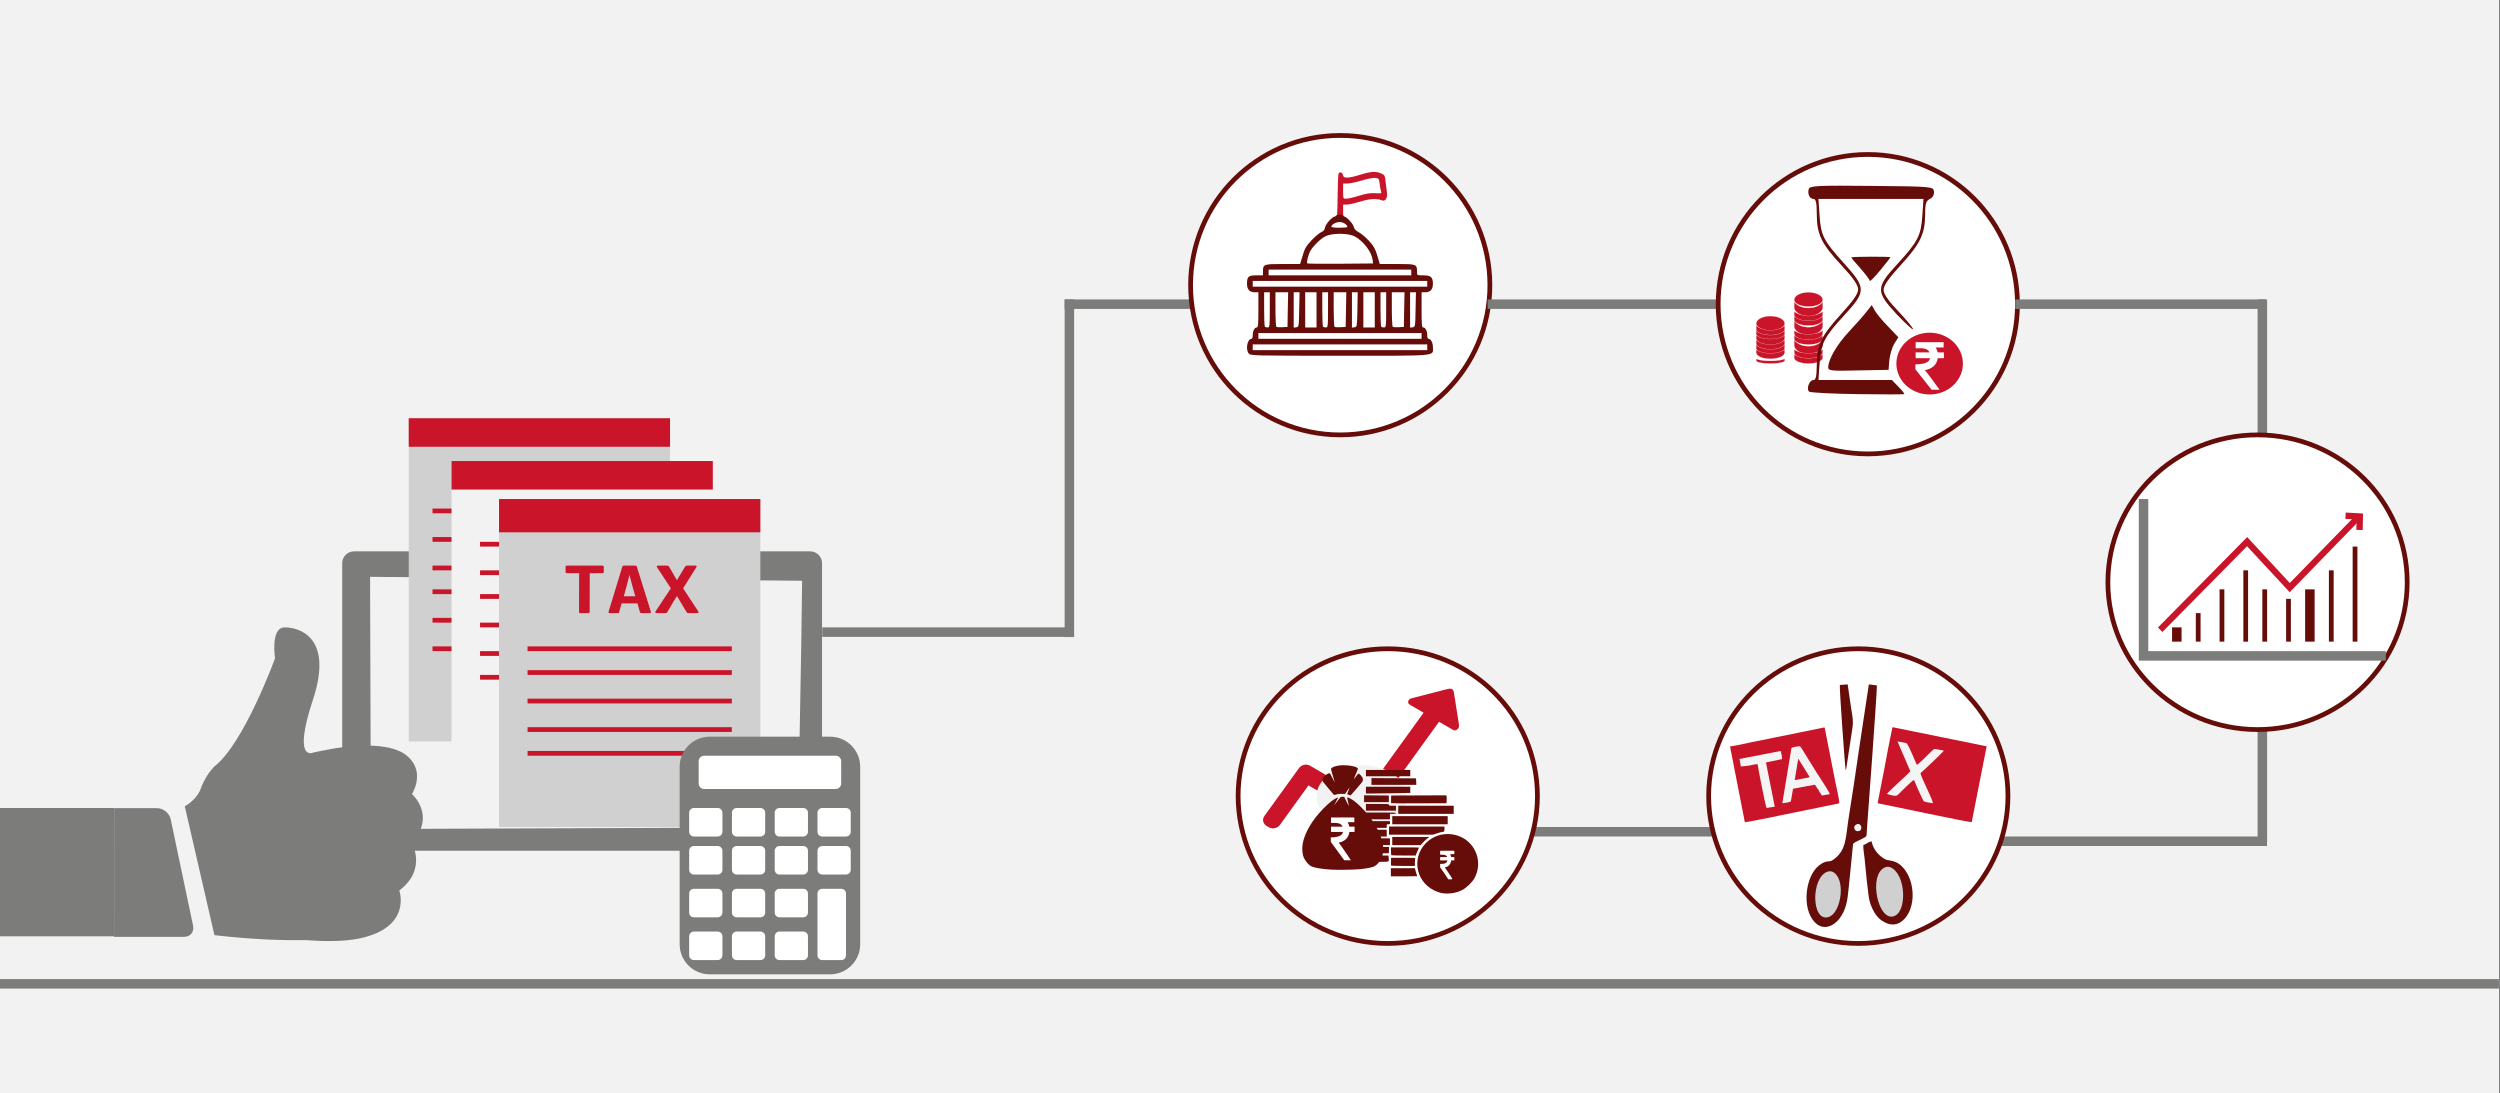 <svg width="526" height="230" xmlns="http://www.w3.org/2000/svg" xmlns:xlink="http://www.w3.org/1999/xlink" overflow="hidden"><rect width="100%" height="100%" fill="#808080" stroke="none"/><defs><clipPath id="clip0"><path d="M0 0 526 0 526 230 0 230Z" fill-rule="evenodd" clip-rule="evenodd"/></clipPath></defs><g clip-path="url(#clip0)"><rect x="0" y="0" width="525.239" height="230" fill="#FFFFFF" transform="scale(1.001 1)"/><rect x="0" y="0" width="525.239" height="230" fill="#F2F2F2" transform="scale(1.001 1)"/><path d="M0 0 525.239 0" stroke="#7C7C7B" stroke-width="1.997" stroke-miterlimit="8" fill="none" fill-rule="evenodd" transform="matrix(1.001 0 -0 1 0 207)"/><path d="M2.51 63 98.344 63C99.73 63 100.854 61.891 100.854 60.525L100.854 2.475C100.854 1.109 99.73 0 98.344 0L2.51 0C1.124 0 0 1.109 0 2.475L0 60.525C0 61.891 1.124 63 2.51 63ZM5.858 5.365 96.668 6.19C96.516 23.486 96.018 40.784 95.866 58.081L6.023 58.421C5.968 40.736 5.913 23.05 5.858 5.365Z" fill="#7C7C7B" fill-rule="evenodd" transform="matrix(1.001 0 -0 1 72 116)"/><rect x="0" y="0" width="54.92" height="68" fill="#D0D0D0" transform="matrix(1.001 0 -0 1 86 88)"/><rect x="-54.92" y="-6" width="54.92" height="6" fill="#C91429" transform="matrix(-1.001 -0 -0 1 86 94)"/><rect x="0" y="0" width="45.933" height="1" fill="#C91429" transform="matrix(1.001 0 -0 1 91 107)"/><rect x="0" y="0" width="45.933" height="1" fill="#C91429" transform="matrix(1.001 0 -0 1 91 119)"/><rect x="0" y="0" width="45.933" height="1" fill="#C91429" transform="matrix(1.001 0 -0 1 91 113)"/><rect x="0" y="0" width="45.933" height="1" fill="#C91429" transform="matrix(1.001 0 -0 1 91 124)"/><rect x="0" y="0" width="45.933" height="1" fill="#C91429" transform="matrix(1.001 0 -0 1 91 136)"/><rect x="0" y="0" width="45.933" height="1" fill="#C91429" transform="matrix(1.001 0 -0 1 91 130)"/><rect x="0" y="0" width="54.92" height="68" fill="#F2F2F2" transform="matrix(1.001 0 -0 1 95 97)"/><rect x="-54.92" y="-6" width="54.92" height="6" fill="#C91429" transform="matrix(-1.001 -0 -0 1 95 103)"/><rect x="0" y="0" width="46.932" height="1" fill="#C91429" transform="matrix(1.001 0 -0 1 101 114)"/><rect x="0" y="0" width="46.932" height="1" fill="#C91429" transform="matrix(1.001 0 -0 1 101 125)"/><rect x="0" y="0" width="46.932" height="1" fill="#C91429" transform="matrix(1.001 0 -0 1 101 120)"/><rect x="0" y="0" width="46.932" height="1" fill="#C91429" transform="matrix(1.001 0 -0 1 101 131)"/><rect x="0" y="0" width="46.932" height="1" fill="#C91429" transform="matrix(1.001 0 -0 1 101 142)"/><rect x="0" y="0" width="46.932" height="1" fill="#C91429" transform="matrix(1.001 0 -0 1 101 137)"/><rect x="0" y="0" width="54.92" height="69" fill="#D0D0D0" transform="matrix(1.001 0 -0 1 105 105)"/><rect x="-54.92" y="-7" width="54.92" height="7" fill="#C91429" transform="matrix(-1.001 -0 -0 1 105 112)"/><rect x="0" y="0" width="42.938" height="1" fill="#C91429" transform="matrix(1.001 0 -0 1 111 141)"/><rect x="0" y="0" width="42.938" height="1" fill="#C91429" transform="matrix(1.001 0 -0 1 111 136)"/><rect x="0" y="0" width="42.938" height="1" fill="#C91429" transform="matrix(1.001 0 -0 1 111 147)"/><rect x="0" y="0" width="42.938" height="1" fill="#C91429" transform="matrix(1.001 0 -0 1 111 158)"/><rect x="0" y="0" width="42.938" height="1" fill="#C91429" transform="matrix(1.001 0 -0 1 111 153)"/><path d="M13.389 2.043C13.312 2.366 13.235 2.688 13.16 3.007 13.084 3.326 13.003 3.648 12.915 3.971L12.243 6.451 14.655 6.451C14.534 6.027 14.41 5.595 14.281 5.155 14.153 4.714 14.034 4.282 13.923 3.858L13.449 2.043ZM19.478 0 21.218 0C21.355-0.001 21.467 0.018 21.554 0.057 21.642 0.096 21.714 0.164 21.772 0.26L23.373 3.031 23.432 3.031 25.093 0.26C25.142 0.171 25.212 0.105 25.3 0.063 25.389 0.021 25.498 0 25.627 0L27.267 0C27.374 0.001 27.448 0.016 27.488 0.045 27.527 0.074 27.546 0.113 27.544 0.162 27.544 0.19 27.539 0.224 27.529 0.266 27.52 0.307 27.505 0.338 27.485 0.357L24.698 4.781 27.9 9.658C27.94 9.721 27.959 9.775 27.959 9.821 27.956 9.937 27.844 9.996 27.623 9.999L25.983 9.999C25.838 10.004 25.722 9.994 25.637 9.968 25.551 9.943 25.475 9.872 25.409 9.756 25.074 9.204 24.742 8.65 24.413 8.095 24.085 7.539 23.758 6.985 23.432 6.434L23.373 6.434C23.029 6.985 22.694 7.539 22.37 8.095 22.045 8.65 21.721 9.204 21.396 9.756 21.318 9.872 21.232 9.943 21.137 9.968 21.041 9.994 20.93 10.004 20.803 9.999L19.182 9.999C19.065 9.998 18.983 9.983 18.935 9.954 18.887 9.925 18.864 9.886 18.866 9.837 18.866 9.805 18.87 9.771 18.88 9.735 18.89 9.7 18.905 9.658 18.925 9.61L22.128 4.781 19.221 0.357C19.193 0.317 19.176 0.283 19.169 0.256 19.163 0.228 19.161 0.202 19.162 0.179 19.159 0.062 19.264 0.003 19.478 0ZM12.322 0 14.556 0C14.647-0.002 14.731 0.011 14.808 0.041 14.884 0.071 14.939 0.133 14.971 0.227 15.466 1.8 15.959 3.375 16.451 4.952 16.943 6.528 17.432 8.103 17.917 9.675 17.933 9.71 17.94 9.753 17.936 9.804 17.938 9.855 17.92 9.9 17.882 9.938 17.844 9.976 17.776 9.997 17.679 9.999L15.959 9.999C15.871 9.999 15.801 9.986 15.749 9.958 15.698 9.931 15.662 9.885 15.643 9.82 15.553 9.505 15.461 9.192 15.369 8.882 15.276 8.573 15.19 8.264 15.109 7.957L11.768 7.957C11.722 8.116 11.646 8.384 11.541 8.761 11.435 9.137 11.34 9.491 11.254 9.82 11.234 9.892 11.196 9.94 11.141 9.964 11.085 9.989 11.018 10.001 10.938 9.999L9.317 9.999C9.103 9.996 8.997 9.937 9.001 9.82 9.001 9.797 9.005 9.775 9.013 9.756 9.021 9.736 9.03 9.714 9.04 9.691L11.927 0.227C11.955 0.161 12.001 0.107 12.065 0.065 12.128 0.023 12.214 0.002 12.322 0ZM0.336 0 7.727 0C7.826 0.001 7.9 0.024 7.95 0.069 7.999 0.114 8.024 0.178 8.024 0.259L8.024 1.312C8.027 1.402 8.007 1.472 7.965 1.524 7.923 1.576 7.844 1.602 7.727 1.603L5.078 1.603 5.059 9.739C5.059 9.835 5.029 9.903 4.97 9.942 4.911 9.981 4.822 10 4.703 9.999L3.183 9.999C3.073 10 2.986 9.982 2.923 9.944 2.86 9.907 2.828 9.844 2.827 9.756L2.847 1.603 0.336 1.603C0.218 1.604 0.133 1.582 0.079 1.536 0.026 1.491-0.001 1.416 8.64807e-05 1.312L8.64807e-05 0.276C-0.001 0.186 0.026 0.118 0.079 0.071 0.133 0.024 0.218 0.001 0.336 0Z" fill="#C91429" fill-rule="evenodd" transform="matrix(1.001 0 -0 1 119 119)"/><path d="M0 6.324C-7.95709e-16 2.831 2.831 -7.95708e-16 6.324 -7.95708e-16L31.621 0C35.114 -7.95708e-16 37.945 2.831 37.945 6.324L37.945 43.676C37.945 47.169 35.114 50 31.621 50L6.324 50C2.831 50 0 47.169 7.95709e-16 43.676Z" fill="#7C7C7B" fill-rule="evenodd" transform="matrix(1.001 0 -0 1 143 155)"/><path d="M0 1.167C-2.38367e-16 0.522 0.522 0 1.167 0L28.79 0C29.434 -2.38368e-16 29.957 0.522 29.957 1.167L29.957 5.833C29.957 6.478 29.434 7 28.79 7L1.167 7C0.522 7 0 6.478 0 5.833Z" fill="#FFFFFF" fill-rule="evenodd" transform="matrix(1.001 0 -0 1 147 159)"/><path d="M0 1C-1.11238e-16 0.448 0.448 0 1 0L5.99 0C6.542 -1.11238e-16 6.99 0.448 6.99 1L6.99 5C6.99 5.552 6.542 6 5.99 6L1 6C0.448 6 0 5.552 0 5Z" fill="#FFFFFF" fill-rule="evenodd" transform="matrix(1.001 0 -0 1 145 170)"/><path d="M0 1C-1.11238e-16 0.448 0.448 0 1 0L5.99 0C6.542 -1.11238e-16 6.99 0.448 6.99 1L6.99 5C6.99 5.552 6.542 6 5.99 6L1 6C0.448 6 0 5.552 0 5Z" fill="#FFFFFF" fill-rule="evenodd" transform="matrix(1.001 0 -0 1 154 170)"/><path d="M0 1C-1.11238e-16 0.448 0.448 0 1 0L5.99 0C6.542 -1.11238e-16 6.99 0.448 6.99 1L6.99 5C6.99 5.552 6.542 6 5.99 6L1 6C0.448 6 0 5.552 0 5Z" fill="#FFFFFF" fill-rule="evenodd" transform="matrix(1.001 0 -0 1 163 170)"/><path d="M0 1C-1.11238e-16 0.448 0.448 0 1 0L5.99 0C6.542 -1.11238e-16 6.99 0.448 6.99 1L6.99 5C6.99 5.552 6.542 6 5.99 6L1 6C0.448 6 0 5.552 0 5Z" fill="#FFFFFF" fill-rule="evenodd" transform="matrix(1.001 0 -0 1 172 170)"/><path d="M0 1C-1.11238e-16 0.448 0.448 0 1 0L5.99 0C6.542 -1.11238e-16 6.99 0.448 6.99 1L6.99 5C6.99 5.552 6.542 6 5.99 6L1 6C0.448 6 0 5.552 0 5Z" fill="#FFFFFF" fill-rule="evenodd" transform="matrix(1.001 0 -0 1 145 178)"/><path d="M0 1C-1.11238e-16 0.448 0.448 0 1 0L5.99 0C6.542 -1.11238e-16 6.99 0.448 6.99 1L6.99 5C6.99 5.552 6.542 6 5.99 6L1 6C0.448 6 0 5.552 0 5Z" fill="#FFFFFF" fill-rule="evenodd" transform="matrix(1.001 0 -0 1 154 178)"/><path d="M0 1C-1.11238e-16 0.448 0.448 0 1 0L5.99 0C6.542 -1.11238e-16 6.99 0.448 6.99 1L6.99 5C6.99 5.552 6.542 6 5.99 6L1 6C0.448 6 0 5.552 0 5Z" fill="#FFFFFF" fill-rule="evenodd" transform="matrix(1.001 0 -0 1 163 178)"/><path d="M0 1C-1.11238e-16 0.448 0.448 0 1 0L5.99 0C6.542 -1.11238e-16 6.99 0.448 6.99 1L6.99 5C6.99 5.552 6.542 6 5.99 6L1 6C0.448 6 0 5.552 0 5Z" fill="#FFFFFF" fill-rule="evenodd" transform="matrix(1.001 0 -0 1 172 178)"/><path d="M0 1C-1.11238e-16 0.448 0.448 0 1 0L5.99 0C6.542 -1.11238e-16 6.99 0.448 6.99 1L6.99 5C6.99 5.552 6.542 6 5.99 6L1 6C0.448 6 0 5.552 0 5Z" fill="#FFFFFF" fill-rule="evenodd" transform="matrix(1.001 0 -0 1 145 187)"/><path d="M0 1C-1.11238e-16 0.448 0.448 0 1 0L5.99 0C6.542 -1.11238e-16 6.99 0.448 6.99 1L6.99 5C6.99 5.552 6.542 6 5.99 6L1 6C0.448 6 0 5.552 0 5Z" fill="#FFFFFF" fill-rule="evenodd" transform="matrix(1.001 0 -0 1 154 187)"/><path d="M0 1C-1.11238e-16 0.448 0.448 0 1 0L5.99 0C6.542 -1.11238e-16 6.99 0.448 6.99 1L6.99 5C6.99 5.552 6.542 6 5.99 6L1 6C0.448 6 0 5.552 0 5Z" fill="#FFFFFF" fill-rule="evenodd" transform="matrix(1.001 0 -0 1 163 187)"/><path d="M0 0.999C-1.19356e-16 0.447 0.447 -1.19356e-16 0.999 -2.38712e-16L4.993 0C5.544 -2.38712e-16 5.991 0.447 5.991 0.999L5.991 14.001C5.991 14.553 5.544 15 4.993 15L0.999 15C0.447 15 0 14.553 0 14.001Z" fill="#FFFFFF" fill-rule="evenodd" transform="matrix(1.001 0 -0 1 172 187)"/><path d="M0 1C-1.11238e-16 0.448 0.448 0 1 0L5.99 0C6.542 -1.11238e-16 6.99 0.448 6.99 1L6.99 5C6.99 5.552 6.542 6 5.99 6L1 6C0.448 6 0 5.552 0 5Z" fill="#FFFFFF" fill-rule="evenodd" transform="matrix(1.001 0 -0 1 145 196)"/><path d="M0 1C-1.11238e-16 0.448 0.448 0 1 0L5.99 0C6.542 -1.11238e-16 6.99 0.448 6.99 1L6.99 5C6.99 5.552 6.542 6 5.99 6L1 6C0.448 6 0 5.552 0 5Z" fill="#FFFFFF" fill-rule="evenodd" transform="matrix(1.001 0 -0 1 154 196)"/><path d="M0 1C-1.11238e-16 0.448 0.448 0 1 0L5.99 0C6.542 -1.11238e-16 6.99 0.448 6.99 1L6.99 5C6.99 5.552 6.542 6 5.99 6L1 6C0.448 6 0 5.552 0 5Z" fill="#FFFFFF" fill-rule="evenodd" transform="matrix(1.001 0 -0 1 163 196)"/><path d="M0 0 52.59 0" stroke="#7C7C7B" stroke-width="1.997" stroke-miterlimit="8" fill="none" fill-rule="evenodd" transform="matrix(1.001 0 -0 1 173 133)"/><path d="M0 0 0 71.034" stroke="#7C7C7B" stroke-width="1.997" stroke-miterlimit="8" fill="none" fill-rule="evenodd" transform="matrix(1.001 0 -0 1 225 63)"/><path d="M0 0 52.59 0" stroke="#7C7C7B" stroke-width="1.997" stroke-miterlimit="8" fill="none" fill-rule="evenodd" transform="matrix(1.001 0 -0 1 224 64)"/><path d="M0 31.5C-8.00913e-15 14.103 14.083 0 31.454 0 48.826-8.02075e-15 62.909 14.103 62.909 31.5 62.909 48.897 48.826 63 31.454 63 14.083 63-1.20137e-14 48.897 0 31.5Z" stroke="#660D0A" stroke-width="0.999" stroke-miterlimit="8" fill="#FFFFFF" fill-rule="evenodd" transform="matrix(1.001 0 -0 1 250.5 28.5)"/><path d="M0 10C0.325 10 0.383 9.37 0.44 5.138 0.517 0.453 0.536 0.276 0.995 0.276 1.301 0.276 1.493 0.472 1.55 0.827 1.646 1.575 2.603 1.555 5.186 0.768 7.444 0.059 8.439 0 9.587 0.492 10.334 0.827 10.391 0.925 10.525 2.283 10.601 3.071 10.735 4.114 10.812 4.606 10.984 5.63 10.41 6.457 9.759 6.161 8.707 5.709 7.138 5.807 5.186 6.417 4.076 6.752 2.813 7.047 2.392 7.047L1.588 7.047 1.588 8.524C1.588 9.331 1.684 10 1.818 10L0 10ZM4.956 5.177C6.43 4.724 7.348 4.567 8.362 4.646 9.53 4.724 9.721 4.685 9.587 4.35 9.491 4.134 9.358 3.406 9.281 2.736 9.128 1.555 9.09 1.496 8.343 1.437 7.903 1.378 6.621 1.634 5.473 1.988 4.325 2.323 2.985 2.618 2.488 2.618L1.588 2.618 1.588 4.213C1.588 5.807 1.588 5.807 2.258 5.807 2.641 5.807 3.846 5.531 4.956 5.177Z" fill="#C91429" fill-rule="evenodd" transform="matrix(1.001 0 -0 1 281 36)"/><path d="M0.767 29.409C0 28.57 0.422 26.281 1.343 26.281 1.458 26.281 1.573 25.957 1.573 25.537 1.573 24.641 1.938 23.897 2.417 23.897 2.705 23.897 2.763 23.287 2.763 20.197L2.763 16.497 1.957 16.497C0.921 16.497 0.365 15.887 0.365 14.742 0.365 13.198 0.671 12.931 2.283 12.931L3.722 12.931 3.722 12.187C3.722 10.585 3.818 10.547 7.885 10.547L11.53 10.547 12.067 8.773C12.489 7.305 12.816 6.751 13.909 5.588 14.638 4.806 15.54 4.043 15.924 3.872 16.403 3.681 16.672 3.376 16.768 2.88 16.921 2.06 18.341 0.534 18.916 0.534 19.242 0.019 20.432 0 20.739 0.534 21.238 0.534 22.638 2.022 22.792 2.689 22.907 3.204 23.214 3.528 23.847 3.853 24.346 4.12 25.305 4.921 25.996 5.664 26.993 6.751 27.338 7.362 27.761 8.773L28.279 10.547 31.943 10.547C35.991 10.547 36.106 10.585 36.106 12.187 36.106 12.931 36.106 12.931 37.392 12.931 39.022 12.931 39.444 13.312 39.444 14.685 39.444 15.906 38.926 16.497 37.813 16.497L37.065 16.497 37.065 20.197C37.065 23.287 37.123 23.897 37.411 23.897 37.871 23.897 38.255 24.641 38.255 25.537 38.255 25.957 38.351 26.281 38.485 26.281 39.003 26.281 39.444 27.082 39.444 28.036 39.444 30 40.941 29.847 19.876 29.847 2.053 29.847 1.132 29.828 0.767 29.409ZM38.255 28.074 38.255 27.463 19.914 27.463 1.573 27.463 1.573 28.074 1.573 28.665 19.914 28.665 38.255 28.665 38.255 28.074ZM37.065 25.69 37.065 25.079 19.914 25.079 2.763 25.079 2.763 25.69 2.763 26.281 19.914 26.281 37.065 26.281 37.065 25.69ZM5.161 20.197 5.161 16.497 4.566 16.497 3.971 16.497 3.971 20.044C3.971 21.99 4.029 23.649 4.125 23.725 4.202 23.821 4.47 23.897 4.72 23.897 5.122 23.897 5.161 23.63 5.161 20.197ZM8.94 20.14 9.017 16.497 7.693 16.497 6.35 16.497 6.35 20.044C6.35 21.99 6.446 23.649 6.523 23.744 6.619 23.84 7.194 23.878 7.789 23.84L8.883 23.783 8.94 20.14ZM11.338 20.14 11.415 16.497 10.801 16.497 10.187 16.497 10.187 20.216 10.187 23.935 10.744 23.859C11.262 23.783 11.281 23.706 11.338 20.14ZM14.983 20.197 14.983 16.497 13.794 16.497 12.604 16.497 12.604 20.197 12.604 23.897 13.794 23.897 14.983 23.897 14.983 20.197ZM17.401 20.197 17.401 16.497 16.787 16.497 16.192 16.497 16.192 20.044C16.192 21.99 16.269 23.649 16.346 23.725 16.442 23.821 16.71 23.897 16.959 23.897 17.362 23.897 17.401 23.63 17.401 20.197ZM21.18 20.14 21.238 16.497 19.914 16.497 18.59 16.497 18.59 20.044C18.59 21.99 18.667 23.649 18.763 23.744 18.859 23.84 19.415 23.878 20.029 23.84L21.103 23.783 21.18 20.14ZM23.578 20.14 23.636 16.497 23.041 16.497 22.427 16.497 22.427 20.216 22.427 23.935 22.964 23.859C23.502 23.783 23.502 23.706 23.578 20.14ZM27.223 20.197 27.223 16.497 26.034 16.497 24.825 16.497 24.825 20.197 24.825 23.897 26.034 23.897 27.223 23.897 27.223 20.197ZM29.622 20.197 29.622 16.497 29.027 16.497 28.432 16.497 28.432 20.044C28.432 21.99 28.49 23.649 28.586 23.725 28.662 23.821 28.931 23.897 29.18 23.897 29.583 23.897 29.622 23.63 29.622 20.197ZM33.401 20.14 33.478 16.497 32.154 16.497 30.811 16.497 30.811 20.044C30.811 21.99 30.907 23.649 30.984 23.744 31.08 23.84 31.655 23.878 32.25 23.84L33.343 23.783 33.401 20.14ZM35.799 20.14 35.876 16.497 35.262 16.497 34.648 16.497 34.648 20.216 34.648 23.935 35.204 23.859C35.722 23.783 35.742 23.706 35.799 20.14ZM38.255 14.723 38.255 14.113 19.914 14.113 1.573 14.113 1.573 14.723 1.573 15.315 19.914 15.315 38.255 15.315 38.255 14.723ZM34.897 12.339 34.897 11.729 19.914 11.729 4.911 11.729 4.911 12.339 4.911 12.931 19.914 12.931 34.897 12.931 34.897 12.339ZM26.782 9.708C26.571 8.01 24.845 5.722 23.022 4.749 21.641 4.005 18.187 4.005 16.787 4.749 15.655 5.34 13.909 7.152 13.525 8.106 13.123 9.097 12.873 10.261 13.027 10.413 13.103 10.489 16.25 10.528 20.01 10.489L26.859 10.432 26.782 9.708ZM21.468 2.746C21.468 2.27 20.585 1.716 19.837 1.716 19.051 1.716 18.111 2.25 18.111 2.708 18.111 2.823 18.859 2.918 19.799 2.918 20.72 2.918 21.468 2.842 21.468 2.746Z" fill="#660D0A" fill-rule="evenodd" transform="matrix(1.001 0 -0 1 262 45)"/><path d="M0 0 52.59 0" stroke="#7C7C7B" stroke-width="1.997" stroke-miterlimit="8" fill="none" fill-rule="evenodd" transform="matrix(1.001 0 -0 1 313 64)"/><path d="M0 31.5C-8.00913e-15 14.103 14.083 0 31.454 0 48.826-8.02075e-15 62.909 14.103 62.909 31.5 62.909 48.897 48.826 63 31.454 63 14.083 63-1.20137e-14 48.897 0 31.5Z" stroke="#660D0A" stroke-width="0.999" stroke-miterlimit="8" fill="#FFFFFF" fill-rule="evenodd" transform="matrix(1.001 0 -0 1 361.5 32.5)"/><path d="M0 0 52.59 0" stroke="#7C7C7B" stroke-width="1.997" stroke-miterlimit="8" fill="none" fill-rule="evenodd" transform="matrix(1.001 0 -0 1 424 64)"/><path d="M-2.996-1.335C-1.654-1.335-0.524-0.796 0 0L0-1.305C-0.166-2.159-1.326-3-2.996-3-4.665-3-5.826-2.159-5.991-1.305L-5.991 0C-5.468-0.796-4.337-1.335-2.996-1.335Z" stroke="#FFFFFF" stroke-width="0.042" stroke-miterlimit="8" fill="#C91429" fill-rule="evenodd" transform="matrix(1.001 8.75495e-08 8.74228e-08 -1 383.5 71.5)"/><path d="M-2.996-0.868C-1.654-0.868-0.524-0.518 0 0L0-0.898C-0.166-1.453-1.326-2-2.996-2-4.665-2-5.826-1.453-5.991-0.898L-5.991 0C-5.468-0.518-4.337-0.868-2.996-0.868Z" stroke="#FFFFFF" stroke-width="0.042" stroke-miterlimit="8" fill="#C91429" fill-rule="evenodd" transform="matrix(1.001 8.75495e-08 8.74228e-08 -1 383.5 70.5)"/><path d="M-2.996 0C-1.341 0 0-0.709 0-1.583L0-1.738C-0.166-2.373-1.326-3-2.996-3-4.665-3-5.826-2.373-5.991-1.738L-5.991-1.583C-5.991-0.709-4.65 0-2.996 0Z" stroke="#FFFFFF" stroke-width="0.042" stroke-miterlimit="8" fill="#C91429" fill-rule="evenodd" transform="matrix(1.001 8.75495e-08 8.74228e-08 -1 383.5 61.5)"/><path d="M-2.996-0.829C-1.654-0.829-0.524-0.494 0 0L0-0.681C0-1.409-1.341-2-2.996-2-4.65-2-5.991-1.409-5.991-0.681L-5.991 0C-5.468-0.494-4.337-0.829-2.996-0.829Z" stroke="#FFFFFF" stroke-width="0.042" stroke-miterlimit="8" fill="#C91429" fill-rule="evenodd" transform="matrix(1.001 8.75495e-08 8.74228e-08 -1 383.5 73.5)"/><path d="M-2.996-1.335C-1.654-1.335-0.524-0.796 0 0L0-1.305C-0.166-2.159-1.326-3-2.996-3-4.665-3-5.826-2.159-5.991-1.306L-5.991 0C-5.468-0.796-4.337-1.335-2.996-1.335Z" stroke="#FFFFFF" stroke-width="0.042" stroke-miterlimit="8" fill="#C91429" fill-rule="evenodd" transform="matrix(1.001 8.75495e-08 8.74228e-08 -1 383.5 67.5)"/><path d="M-2.996-0.868C-1.654-0.868-0.524-0.518 0 0L0-0.898C-0.166-1.453-1.326-2-2.996-2-4.665-2-5.826-1.453-5.991-0.898L-5.991 0C-5.468-0.518-4.337-0.868-2.996-0.868Z" stroke="#FFFFFF" stroke-width="0.042" stroke-miterlimit="8" fill="#C91429" fill-rule="evenodd" transform="matrix(1.001 8.75495e-08 8.74228e-08 -1 383.5 66.5)"/><path d="M-2.996-0.829C-1.654-0.829-0.524-0.494 0 0L0-0.681C0-1.409-1.341-2-2.996-2-4.65-2-5.991-1.409-5.991-0.681L-5.991 0C-5.468-0.494-4.337-0.829-2.996-0.829Z" stroke="#FFFFFF" stroke-width="0.042" stroke-miterlimit="8" fill="#C91429" fill-rule="evenodd" transform="matrix(1.001 8.75495e-08 8.74228e-08 -1 383.5 69.5)"/><path d="M-2.996-0.89C-1.654-0.89-0.524-0.531 0 0L0-0.87C-0.166-1.439-1.326-2-2.996-2-4.665-2-5.826-1.439-5.991-0.87L-5.991 0C-5.468-0.531-4.337-0.89-2.996-0.89Z" stroke="#FFFFFF" stroke-width="0.042" stroke-miterlimit="8" fill="#C91429" fill-rule="evenodd" transform="matrix(1.001 8.75495e-08 8.74228e-08 -1 383.5 65.5)"/><path d="M-2.996-1.303C-1.654-1.303-0.524-0.777 0 0L0-1.346C-0.166-2.179-1.326-3-2.996-3-4.665-3-5.826-2.179-5.991-1.347L-5.991 0C-5.468-0.777-4.337-1.303-2.996-1.303Z" stroke="#FFFFFF" stroke-width="0.042" stroke-miterlimit="8" fill="#C91429" fill-rule="evenodd" transform="matrix(1.001 8.75495e-08 8.74228e-08 -1 383.5 63.5)"/><path d="M-2.996-0.868C-1.654-0.868-0.524-0.518 0 0L0-0.898C-0.166-1.453-1.326-2-2.996-2-4.665-2-5.826-1.453-5.991-0.898L-5.991 0C-5.468-0.518-4.337-0.868-2.996-0.868Z" stroke="#FFFFFF" stroke-width="0.042" stroke-miterlimit="8" fill="#C91429" fill-rule="evenodd" transform="matrix(1.001 8.75495e-08 8.74228e-08 -1 383.5 74.5)"/><path d="M-2.996-0.89C-1.654-0.89-0.524-0.531 0 0L0-0.87C-0.166-1.439-1.326-2-2.996-2-4.665-2-5.826-1.439-5.991-0.87L-5.991 0C-5.468-0.531-4.337-0.89-2.996-0.89Z" stroke="#FFFFFF" stroke-width="0.042" stroke-miterlimit="8" fill="#C91429" fill-rule="evenodd" transform="matrix(1.001 8.75495e-08 8.74228e-08 -1 375.5 72.5)"/><path d="M-2.996-0.868C-1.654-0.868-0.524-0.518 0 0L0-0.898C-0.166-1.453-1.326-2-2.996-2-4.665-2-5.826-1.453-5.991-0.898L-5.991 0C-5.468-0.518-4.337-0.868-2.996-0.868Z" stroke="#FFFFFF" stroke-width="0.042" stroke-miterlimit="8" fill="#C91429" fill-rule="evenodd" transform="matrix(1.001 8.75495e-08 8.74228e-08 -1 375.5 71.5)"/><path d="M-2.996-0.829C-1.654-0.829-0.524-0.494 0 0L0-0.681C0-1.409-1.341-2-2.996-2-4.65-2-5.991-1.409-5.991-0.681L-5.991 0C-5.468-0.494-4.337-0.829-2.996-0.829Z" stroke="#FFFFFF" stroke-width="0.042" stroke-miterlimit="8" fill="#C91429" fill-rule="evenodd" transform="matrix(1.001 8.75495e-08 8.74228e-08 -1 375.5 73.5)"/><path d="M-2.996-0.89C-1.654-0.89-0.524-0.531 0 0L0-0.87C-0.166-1.439-1.326-2-2.996-2-4.665-2-5.826-1.439-5.991-0.87L-5.991 0C-5.468-0.531-4.337-0.89-2.996-0.89Z" stroke="#FFFFFF" stroke-width="0.042" stroke-miterlimit="8" fill="#C91429" fill-rule="evenodd" transform="matrix(1.001 8.75495e-08 8.74228e-08 -1 375.5 69.5)"/><path d="M-2.996-0.868C-1.654-0.868-0.524-0.518 0 0L0-0.898C-0.166-1.453-1.326-2-2.996-2-4.665-2-5.826-1.453-5.991-0.898L-5.991 0C-5.468-0.518-4.337-0.868-2.996-0.868Z" stroke="#FFFFFF" stroke-width="0.042" stroke-miterlimit="8" fill="#C91429" fill-rule="evenodd" transform="matrix(1.001 8.75495e-08 8.74228e-08 -1 375.5 68.5)"/><path d="M-2.996-0.829C-1.654-0.829-0.524-0.494 0 0L0-0.681C0-1.409-1.341-2-2.996-2-4.65-2-5.991-1.409-5.991-0.681L-5.991 0C-5.468-0.494-4.337-0.829-2.996-0.829Z" stroke="#FFFFFF" stroke-width="0.042" stroke-miterlimit="8" fill="#C91429" fill-rule="evenodd" transform="matrix(1.001 8.75495e-08 8.74228e-08 -1 375.5 70.5)"/><path d="M-2.996-0.434C-1.654-0.434-0.524-0.259 0 0L0-0.449C-0.166-0.726-1.326-1-2.996-1-4.665-1-5.826-0.726-5.991-0.449L-5.991 0C-5.468-0.259-4.337-0.434-2.996-0.434Z" stroke="#FFFFFF" stroke-width="0.042" stroke-miterlimit="8" fill="#C91429" fill-rule="evenodd" transform="matrix(1.001 8.75495e-08 8.74228e-08 -1 375.5 75.5)"/><path d="M-2.996 0C-1.341 0 0-0.709 0-1.583L0-1.738C-0.166-2.373-1.326-3-2.996-3-4.665-3-5.826-2.373-5.991-1.738L-5.991-1.583C-5.991-0.709-4.65 0-2.996 0Z" stroke="#FFFFFF" stroke-width="0.042" stroke-miterlimit="8" fill="#C91429" fill-rule="evenodd" transform="matrix(1.001 8.75495e-08 8.74228e-08 -1 375.5 66.5)"/><path d="M10.746 43.924C5.392 43.848 0.853 43.619 0.621 43.391 0 42.781 0.698 40.952 1.552 40.952 2.056 40.952 2.211 40.229 2.25 37.752 2.25 33.562 3.181 31.657 7.487 26.933 9.931 24.267 10.94 22.781 10.94 21.905 10.94 20.991 9.97 19.543 7.526 16.914 3.22 12.305 2.25 10.324 2.25 6.095 2.25 3.657 2.056 2.857 1.552 2.857 0.737 2.857 0.233 1.714 0.582 0.724 0.853 0.076 2.638 0 13.81 0.114 26.651 0.229 26.728 0.267 26.883 1.295 26.961 1.943 26.651 2.514 26.03 2.857 25.177 3.276 25.021 3.848 25.021 6.324 24.983 10.248 23.974 12.343 19.745 16.952 17.302 19.619 16.293 21.105 16.293 21.981 16.293 22.857 17.224 24.229 19.513 26.629 21.258 28.495 22.616 30.133 22.461 30.286 22.345 30.4 20.793 28.952 19.008 27.086 14.625 22.324 14.625 21.524 19.202 16.533 23.508 11.848 24.168 10.552 24.439 6.324L24.672 2.857 13.616 2.857 2.599 2.857 2.832 6.324C3.103 10.552 3.647 11.619 7.991 16.419 12.646 21.6 12.646 22.286 8.069 27.276 3.763 31.962 3.103 33.257 2.832 37.524L2.599 40.952 10.319 40.952 18.039 40.952 19.435 42.4C20.211 43.162 20.715 43.848 20.638 43.924 20.521 44 16.06 44 10.746 43.924ZM4.655 38.248C4.694 36.572 6.478 33.486 9.077 30.705 10.552 29.143 12.181 27.276 12.763 26.514L13.81 25.181 14.392 26.248C14.702 26.857 15.944 28.381 17.185 29.638L19.396 31.962 18.504 33.371C18.039 34.172 17.612 35.733 17.495 36.8L17.34 38.819 11.017 38.933C5.198 39.086 4.655 39.01 4.655 38.248ZM13.383 20.076C13.383 19.848 12.491 18.705 11.444 17.486 10.358 16.305 9.504 15.276 9.504 15.162 9.504 15.086 11.366 15.009 13.616 15.009 15.905 15.009 17.728 15.048 17.728 15.124 17.728 15.2 16.758 16.457 15.556 17.905 14.353 19.352 13.383 20.343 13.383 20.076Z" fill="#660D0A" fill-rule="evenodd" transform="matrix(1.001 0 -0 1 380 39)"/><path d="M0 6.5C-1.77981e-15 2.91 3.129 0 6.99 0 10.85-1.65508e-15 13.98 2.91 13.98 6.5 13.98 10.09 10.85 13 6.99 13 3.129 13-2.66971e-15 10.09 0 6.5Z" fill="#C91429" fill-rule="evenodd" transform="matrix(1.001 0 -0 1 399 70)"/><path d="M5.991 2.151C4.696 2.151 4.696 2.151 4.696 2.151 4.588 1.744 4.426 1.395 4.264 1.105 5.937 1.105 5.937 1.105 5.937 1.105 5.937 0 5.937 0 5.937 0 0.054 0 0.054 0 0.054 0 0.054 1.279 0.054 1.279 0.054 1.279 1.241 1.279 1.241 1.279 1.241 1.279 2.159 1.279 2.753 1.628 2.969 2.151 0.054 2.151 0.054 2.151 0.054 2.151 0.054 3.372 0.054 3.372 0.054 3.372 3.077 3.372 3.077 3.372 3.077 3.372 2.969 3.779 2.753 4.07 2.375 4.244 1.457 4.709 0 4.651 0 4.651 0 5.698 0 5.698 0 5.698 3.4 10 3.4 10 3.4 10 5.074 10 5.074 10 5.074 10 5.074 10 2.699 6.686 1.997 5.872 2.753 5.756 3.346 5.465 3.832 5.058 4.318 4.593 4.588 4.07 4.696 3.372 5.991 3.372 5.991 3.372 5.991 3.372 5.991 2.151 5.991 2.151 5.991 2.151" fill="#FFFFFF" fill-rule="evenodd" transform="matrix(1.001 0 -0 1 403 72)"/><path d="M0 0 0 40.036" stroke="#7C7C7B" stroke-width="1.997" stroke-miterlimit="8" fill="none" fill-rule="evenodd" transform="matrix(1.001 0 -0 1 476 63)"/><path d="M0 0 81.898 0" stroke="#7C7C7B" stroke-width="1.997" stroke-miterlimit="8" fill="none" fill-rule="evenodd" transform="matrix(1.001 0 -0 1 395 177)"/><path d="M0 0 0 40.036" stroke="#7C7C7B" stroke-width="1.997" stroke-miterlimit="8" fill="none" fill-rule="evenodd" transform="matrix(1.001 0 -0 1 476 137)"/><path d="M0 0 52.59 0" stroke="#7C7C7B" stroke-width="1.997" stroke-miterlimit="8" fill="none" fill-rule="evenodd" transform="matrix(1.001 0 -0 1 313 175)"/><path d="M0 31C-8.00913e-15 13.879 14.083 0 31.454 0 48.826-7.89342e-15 62.909 13.879 62.909 31 62.909 48.121 48.826 62 31.454 62 14.083 62-1.20137e-14 48.121 0 31Z" stroke="#660D0A" stroke-width="0.999" stroke-miterlimit="8" fill="#FFFFFF" fill-rule="evenodd" transform="matrix(1.001 0 -0 1 443.5 91.5)"/><path d="M0 0 0 33 50.926 33" stroke="#7C7C7B" stroke-width="1.997" stroke-miterlimit="8" fill="none" fill-rule="evenodd" transform="matrix(1.001 0 -0 1 451 105)"/><path d="M0 24 18.272 5.463 27.234 15.134 41.939 0" stroke="#C91429" stroke-width="1.331" stroke-miterlimit="8" fill="none" fill-rule="evenodd" transform="matrix(1.001 0 -0 1 454.5 108.5)"/><path d="M0 0 2.996 0.176 2.938 3" stroke="#C91429" stroke-width="1.331" stroke-miterlimit="8" fill="none" fill-rule="evenodd" transform="matrix(1.001 0 -0 1 493.5 108.5)"/><path d="M0 0 1.997 0 1.997 3 0 3Z" fill="#660D0A" fill-rule="evenodd" transform="matrix(1.001 0 -0 1 457 132)"/><path d="M0 0 0.999 0 0.999 6 0 6Z" fill="#660D0A" fill-rule="evenodd" transform="matrix(1.001 0 -0 1 462 129)"/><path d="M0 0 0.999 0 0.999 11 0 11Z" fill="#660D0A" fill-rule="evenodd" transform="matrix(1.001 0 -0 1 467 124)"/><path d="M0 0 0.999 0 0.999 15 0 15Z" fill="#660D0A" fill-rule="evenodd" transform="matrix(1.001 0 -0 1 472 120)"/><path d="M0 0 0.999 0 0.999 11 0 11Z" fill="#660D0A" fill-rule="evenodd" transform="matrix(1.001 0 -0 1 476 124)"/><path d="M0 0 0.999 0 0.999 9 0 9Z" fill="#660D0A" fill-rule="evenodd" transform="matrix(1.001 0 -0 1 481 126)"/><path d="M0 0 1.997 0 1.997 11 0 11Z" fill="#660D0A" fill-rule="evenodd" transform="matrix(1.001 0 -0 1 485 124)"/><path d="M0 0 0.999 0 0.999 15 0 15Z" fill="#660D0A" fill-rule="evenodd" transform="matrix(1.001 0 -0 1 490 120)"/><path d="M0 0 0.999 0 0.999 20 0 20Z" fill="#660D0A" fill-rule="evenodd" transform="matrix(1.001 0 -0 1 495 115)"/><path d="M0 31C-8.00913e-15 13.879 14.083 0 31.454 0 48.826-7.89343e-15 62.909 13.879 62.909 31 62.909 48.121 48.826 62 31.454 62 14.083 62-1.20137e-14 48.121 0 31Z" stroke="#660D0A" stroke-width="0.999" stroke-miterlimit="8" fill="#FFFFFF" fill-rule="evenodd" transform="matrix(1.001 0 -0 1 359.5 136.5)"/><path d="M19.83 19.984 22.967 4.024 3.182 0C2.529 2.932 1.964 6.053 1.409 9.023L0.098 15.719C0.088 16.106 0 15.992 0.923 16.174 2.502 16.486 19.103 20 19.83 19.984Z" fill="#C91429" fill-rule="evenodd" transform="matrix(1.001 0 -0 1 395 153)"/><path d="M0 4.058 3.11 19.992C3.95 20 18.038 16.986 20.5 16.518 21.049 16.415 22.553 16.166 22.967 15.991 22.948 14.985 22.359 12.668 22.135 11.533L19.934 0.287C19.812 0.003 20.009 0 19.009 0.219 18.612 0.305 18.249 0.381 17.833 0.462L4.502 3.163C3.008 3.463 1.453 3.858 0 4.058Z" fill="#C91429" fill-rule="evenodd" transform="matrix(1.001 0 -0 1 364 153)"/><path d="M15.879 0.206 14.194 0C13.487 4.813 12.743 9.385 12.058 14.139 11.387 18.787 10.687 23.529 9.937 28.166 9.296 32.127 9.571 34.951 6.61 36.954 5.716 37.56 5.377 36.762 3.659 38.138 0.889 40.356 0 47.059 2.795 50.007 4.682 52 6.926 50.762 8.096 49.16 9.411 47.36 9.716 45.468 9.953 42.827L10.864 33.699C10.973 33.251 11.584 33.083 12.009 32.86 14.128 31.753 13.615 32.331 13.784 30.504 13.798 30.344 15.977 1.032 15.879 0.206Z" fill="#660D0A" fill-rule="evenodd" transform="matrix(1.001 0 -0 1 379 144)"/><path d="M0.047 0.802C0 1.627 0.242 2.871 0.32 3.732 0.487 5.599 1.037 11.304 1.346 12.505 1.798 14.277 2.747 15.864 3.828 16.628 5.766 18 7.47 17.694 8.749 16.274 10.984 13.789 10.862 9.085 8.974 6.294 7.22 3.697 5.521 4.248 4.691 3.814 3.348 3.114 2.127 1.779 1.766 0 1.026 0.186 0.752 0.551 0.047 0.802Z" fill="#660D0A" fill-rule="evenodd" transform="matrix(1.001 0 -0 1 392 177)"/><path d="M8.306 7.237C7.521 6.07 6.719 4.784 6.024 3.631 5.655 3.016 5.258 2.396 4.889 1.806 4.602 1.342 4.041 0.332 3.71 0 3.187 0.04 2.336 0.156 1.923 0.367L0 12C0.353 11.97 1.496 11.825 1.797 11.617L2.252 8.952 6.867 8.097 7.121 8.501C7.187 8.601 7.222 8.685 7.315 8.817 7.48 9.057 7.378 8.968 7.611 9.143 7.657 9.437 7.739 9.496 7.926 9.768L8.325 10.377 9.986 10.092C9.914 9.698 8.59 7.709 8.306 7.237ZM2.607 7.129 5.54 6.588C5.77 6.496 5.638 6.558 5.745 6.48L3.349 2.623 2.607 7.129Z" fill="#F4F4F4" fill-rule="evenodd" transform="matrix(1.001 0 -0 1 375 157)"/><path d="M4.928 6.265C4.57 6.73 3.033 8.078 2.465 8.636 1.6 9.481 0.827 10.132 0.025 11.004 0.134 11.091 0 11.023 0.224 11.113 0.298 11.141 0.369 11.162 0.445 11.184 2.337 11.698 2.042 11.428 3.156 10.389 3.587 9.984 5.335 8.209 5.695 8.108 5.802 8.425 7.56 12.442 7.765 12.595 7.956 12.74 9.367 12.975 9.697 13 9.457 11.822 7.191 7.569 7.06 6.67 7.442 6.404 11.786 2.261 11.983 1.925 9.416 1.537 10.435 1.162 8.75 2.677 8.291 3.09 6.708 4.783 6.279 4.917 6.227 4.777 4.494 0.588 4.153 0.391 3.994 0.301 2.504 0.025 2.231 0L4.928 6.265Z" fill="#F4F4F4" fill-rule="evenodd" transform="matrix(1.001 0 -0 1 397 156)"/><path d="M3.525 0.391C0 1.579 0.075 11 3.686 9.961 5.892 9.327 6.99 4.363 5.82 1.812 5.469 1.047 4.687 0 3.525 0.391Z" fill="#D0D0D0" fill-rule="evenodd" transform="matrix(1.001 0 -0 1 381 183)"/><path d="M3.623 0.487C0 1.964 2.124 12 5.524 10.755 7.809 9.918 7.988 4.456 6.228 1.81 5.817 1.193 4.82 0 3.623 0.487Z" fill="#D0D0D0" fill-rule="evenodd" transform="matrix(1.001 0 -0 1 393 182)"/><path d="M0 1.685 0.266 3.274 2.033 3.079C2.539 2.978 3.304 2.753 3.794 2.799 3.978 3.981 5.415 11.508 5.686 12L7.402 11.717 5.552 2.416 8.934 1.715C8.987 1.291 8.755 0.399 8.651 0L0 1.685Z" fill="#F4F4F4" fill-rule="evenodd" transform="matrix(1.001 0 -0 1 366 158)"/><path d="M0.101 0.114C0 0.901 1.203 17.688 1.328 18 1.37 17.94 1.381 17.954 1.439 17.791L2.759 9.098C2.996 7.454 2.668 6.385 2.413 4.562 2.203 3.065 1.977 1.538 1.748 0L0.101 0.114Z" fill="#660D0A" fill-rule="evenodd" transform="matrix(1.001 0 -0 1 387 144)"/><path d="M0.591 0.461C0.22 0.633 0 0.961 0.22 1.479 0.364 1.828 0.815 2 1.231 1.816 1.997 1.477 1.591 0 0.591 0.461Z" fill="#F4F4F4" fill-rule="evenodd" transform="matrix(1.001 0 -0 1 390 173)"/><path d="M0 31C-8.00913e-15 13.879 14.083 0 31.454 0 48.826-7.89343e-15 62.909 13.879 62.909 31 62.909 48.121 48.826 62 31.454 62 14.083 62-1.20137e-14 48.121 0 31Z" stroke="#660D0A" stroke-width="0.999" stroke-miterlimit="8" fill="#FFFFFF" fill-rule="evenodd" transform="matrix(1.001 0 -0 1 260.5 136.5)"/><path d="M43.78 0C43.743 0 43.706 0 43.66 0 41.123 0.109 38.577 0.217 36.041 0.326 35.645 0.343 35.259 0.359 35.039 0.794 34.818 1.22 35.066 1.462 35.342 1.713 36.123 2.423 36.895 3.142 37.686 3.835L36.822 4.621 29.791 11.013 29.166 11.581 27.631 12.976 21.583 18.474 21.234 18.157 14 11.581 12.465 10.185 12.052 9.809C11.721 9.509 11.298 9.367 10.866 9.367 10.434 9.367 10.011 9.517 9.681 9.809L9.267 10.185 0.489 18.165C-0.163 18.758-0.163 19.727 0.489 20.321L0.903 20.697C1.234 20.998 1.657 21.14 2.089 21.14 2.521 21.14 2.943 20.989 3.274 20.697L10.866 13.795 11.215 14.113 18.449 20.688 19.984 22.084 20.397 22.46C20.728 22.761 21.151 22.903 21.583 22.903 22.015 22.903 22.438 22.752 22.769 22.46L23.182 22.084 30.416 15.508 31.951 14.113 32.576 13.544 39.607 7.152 40.462 6.375 42.759 8.447C42.971 8.64 43.182 8.849 43.486 8.849 43.596 8.849 43.724 8.815 43.862 8.748 44.322 8.523 44.423 8.155 44.441 7.746 44.552 5.49 44.671 3.242 44.791 0.986 44.818 0.309 44.506 0 43.78 0Z" fill="#C91429" fill-rule="evenodd" transform="matrix(0.98 -0.207 0.207 0.978 261.799 154.005)"/><path d="M0 6.5C-2.41545e-15 2.91 4.247 0 9.486 0 14.725-1.65507e-15 18.973 2.91 18.973 6.5 18.973 10.09 14.725 13 9.486 13 4.247 13-3.62318e-15 10.09 0 6.5Z" fill="#F2F2F2" fill-rule="evenodd" transform="matrix(1.001 0 -0 1 277 161)"/><path d="M0.389 0 0.389 0.667 0.389 1.333 5.05 1.333 9.712 1.333 9.712 0.667 9.712 0 5.05 0ZM1.554 1.71 1.554 2.426 1.554 3.143 6.269 3.143 10.983 3.143 10.955 2.452 10.926 1.762 6.24 1.736ZM0.389 3.524 0.389 4.238 0.389 4.952 1.627 4.952C2.308 4.952 4.406 4.924 6.289 4.889L9.712 4.826 9.712 4.175 9.712 3.524 5.05 3.524ZM0 5.33 0 6.046 0 6.762 2.604 6.762 5.208 6.762 5.201 6.071 5.194 5.381 2.597 5.356ZM17.284 5.332 11.492 5.356 5.699 5.381 5.677 6.143C5.665 6.562 5.675 6.937 5.699 6.977 5.723 7.016 8.351 7.038 11.54 7.024L17.337 7 17.366 6.384C17.382 6.045 17.37 5.669 17.34 5.55ZM0.389 7.143 0.389 7.857 0.389 8.571 3.545 8.571 6.702 8.571 6.702 8.048 6.702 7.524 5.984 7.524C5.349 7.524 5.262 7.502 5.217 7.333 5.167 7.149 5.084 7.143 2.777 7.143ZM7.187 7.524 7.187 8.381 7.187 9.238 13.015 9.238 18.842 9.238 18.842 8.381 18.842 7.524 13.015 7.524ZM0.389 8.952 0.389 9.667 0.389 10.381 2.914 10.381 5.439 10.381 5.439 9.809 5.439 9.238 6.07 9.238C6.567 9.238 6.702 9.207 6.702 9.095 6.702 8.971 6.286 8.952 3.545 8.952ZM5.925 9.714 5.925 10.571 5.925 11.429 11.752 11.429 17.579 11.429 17.579 10.571 17.579 9.714 11.752 9.714ZM0.389 10.762 0.389 11.476 0.389 12.19 2.574 12.19 4.759 12.19 4.759 11.809C4.759 11.438 4.767 11.429 5.099 11.429 5.423 11.429 5.439 11.413 5.439 11.095L5.439 10.762 2.914 10.762ZM5.245 11.905 5.245 12.762 5.245 13.619 9.853 13.619 14.46 13.619 15.33 13.333C15.809 13.176 16.288 13.048 16.396 13.048 16.824 13.048 16.899 12.954 16.899 12.418L16.899 11.905 11.072 11.905ZM0.194 12.571 0.194 13.286 0.194 14 2.477 14 4.759 14 4.759 13.286 4.759 12.571 2.477 12.571ZM17.521 13.481C16.12 13.495 14.74 13.954 13.622 14.831 9.913 17.741 10.548 23.348 14.818 25.384 15.195 25.563 15.764 25.772 16.081 25.847 17.502 26.184 19.286 25.955 20.624 25.263 21.56 24.779 22.745 23.617 23.238 22.7 24.936 19.541 23.61 15.589 20.348 14.085 19.447 13.669 18.479 13.471 17.521 13.481ZM5.925 14.095 5.925 14.952 5.925 15.809 8.92 15.809 11.916 15.809 12.331 15.326C12.56 15.061 12.964 14.675 13.229 14.469L13.712 14.095 9.818 14.095ZM0.389 14.381 0.389 15.032C0.389 15.39 0.412 15.705 0.44 15.733 0.469 15.761 1.605 15.791 2.966 15.799L5.439 15.814 5.439 15.098 5.439 14.381 2.914 14.381ZM0.389 16.19 0.389 16.857 0.389 17.524 2.799 17.524 5.21 17.524 5.228 16.857 5.247 16.19 2.818 16.19ZM5.636 16.286 5.65 17.071C5.657 17.504 5.68 17.889 5.702 17.929 5.725 17.968 6.895 18 8.302 18L10.863 18 10.981 17.643C11.046 17.446 11.202 17.084 11.328 16.837 11.454 16.589 11.558 16.364 11.558 16.337 11.558 16.309 10.225 16.286 8.597 16.286ZM0.389 18 0.389 18.667 0.389 19.333 2.757 19.333C5.447 19.333 5.26 19.398 5.171 18.49L5.123 18 2.756 18ZM5.682 18.478 5.655 19.244C5.64 19.666 5.654 20.051 5.685 20.1L5.685 20.101C5.718 20.154 6.767 20.191 8.213 20.191L10.684 20.191 10.684 19.485C10.684 19.096 10.71 18.71 10.743 18.627 10.795 18.492 10.536 18.478 8.242 18.478ZM5.633 20.667 5.633 21.524 5.633 22.381 8.401 22.381C9.924 22.381 11.169 22.367 11.169 22.35 11.169 22.333 11.106 22.13 11.028 21.898 10.951 21.666 10.84 21.294 10.782 21.071L10.676 20.667 8.155 20.667Z" fill="#660D0A" fill-rule="evenodd" transform="matrix(1.001 0 -0 1 287 162)"/><path d="M2.97 1.363C2.95 1.337 2.924 1.324 2.893 1.324L2.322 1.324C2.284 1.088 2.213 0.883 2.108 0.709L2.887 0.709C2.918 0.709 2.943 0.696 2.963 0.671 2.983 0.645 2.993 0.612 2.993 0.573L2.993 0.137C2.993 0.097 2.983 0.064 2.963 0.038 2.943 0.013 2.918 0 2.887 0L0.107 0C0.076 0 0.05 0.013 0.03 0.038 0.01 0.064 0 0.097 0 0.137L0 0.705C0 0.742 0.011 0.774 0.032 0.801 0.053 0.828 0.078 0.842 0.107 0.842L0.591 0.842C1.061 0.842 1.36 1.002 1.487 1.324L0.107 1.324C0.076 1.324 0.05 1.337 0.03 1.363 0.01 1.388 0 1.421 0 1.461L0 1.897C0 1.937 0.01 1.969 0.03 1.995 0.05 2.021 0.076 2.033 0.107 2.033L1.534 2.033C1.485 2.267 1.37 2.445 1.191 2.567 1.012 2.69 0.775 2.751 0.481 2.751L0.107 2.751C0.078 2.751 0.053 2.765 0.032 2.792 0.011 2.819 0 2.851 0 2.888L0 3.43C0 3.467 0.01 3.499 0.03 3.524 0.458 4.105 1.012 4.918 1.694 5.964 1.714 5.998 1.742 6.015 1.777 6.015L2.429 6.015C2.476 6.015 2.508 5.989 2.526 5.938 2.548 5.887 2.544 5.838 2.512 5.793 1.862 4.773 1.351 4.01 0.979 3.503 1.358 3.446 1.665 3.289 1.901 3.033 2.137 2.777 2.281 2.443 2.332 2.033L2.893 2.033C2.924 2.033 2.95 2.021 2.97 1.995 2.99 1.969 3 1.937 3 1.897L3 1.461C3 1.421 2.99 1.388 2.97 1.363Z" fill="#FFFFFF" fill-rule="evenodd" transform="matrix(1.001 0 -0 1 303 179)"/><path d="M8.576 0.001C8.214 0.005 7.866 0.032 7.564 0.085 6.859 0.209 6.317 0.41 6.128 0.62 5.984 0.78 6.002 0.869 6.511 2.518 6.699 3.128 6.846 3.633 6.838 3.641 6.83 3.649 6.593 3.203 6.311 2.65 5.822 1.688 5.791 1.646 5.621 1.688 5.23 1.786 4.512 2.35 4.331 2.701 4.276 2.807 4.232 3.004 4.232 3.138 4.232 3.354 4.372 3.549 5.418 4.789 6.071 5.562 6.627 6.22 6.654 6.251 6.681 6.281 6.901 6.24 7.142 6.159 7.497 6.039 7.713 6.015 8.277 6.03L8.973 6.05 9.456 5.346C9.721 4.959 9.947 4.651 9.958 4.662 9.968 4.672 9.852 4.988 9.7 5.363 9.547 5.738 9.423 6.063 9.423 6.086 9.423 6.108 9.586 6.178 9.786 6.24L9.786 6.24C9.986 6.301 10.154 6.355 10.159 6.36 10.181 6.38 12.431 3.762 12.579 3.543 12.874 3.107 12.766 2.599 12.274 2.104 11.822 1.65 11.834 1.647 11.314 2.342 11.058 2.685 10.84 2.957 10.83 2.947 10.811 2.928 11.013 2.423 11.457 1.377 11.595 1.054 11.707 0.756 11.707 0.714 11.707 0.672 11.587 0.57 11.441 0.488 10.889 0.178 9.665-0.013 8.576 0.001ZM8.47 6.645C8.285 6.645 8.085 6.684 8.025 6.732 7.965 6.78 7.645 7.186 7.315 7.634 6.985 8.082 6.704 8.448 6.689 8.448 6.675 8.448 6.864 8.084 7.109 7.64 7.354 7.195 7.541 6.817 7.524 6.8 7.457 6.733 6.691 7.148 6.187 7.524 5.205 8.258 3.556 9.957 2.663 11.153 1.142 13.191 0.178 15.327 0.024 16.996-0.041 17.699 0.03 18.592 0.189 19.091 0.489 20.029 1.361 21.082 2.051 21.341 2.825 21.631 4.2 21.847 6.046 21.969 7.31 22.053 10.972 21.996 12.191 21.873 13.334 21.759 14.442 21.548 14.998 21.34 15.737 21.063 16.552 20.024 16.872 18.954 17.023 18.447 17.041 17.021 16.904 16.389 16.374 13.943 14.679 11.124 12.336 8.795 11.448 7.912 10.7 7.32 10.066 6.997 9.543 6.731 9.392 6.72 9.45 6.953 9.573 7.443 9.822 8.663 9.793 8.634 9.774 8.616 9.545 8.161 9.283 7.623L8.806 6.645Z" fill="#660D0A" fill-rule="evenodd" transform="matrix(1.001 0 -0 1 274 161)"/><path d="M4.993 1.936C3.913 1.936 3.913 1.936 3.913 1.936 3.823 1.57 3.688 1.256 3.553 0.994 4.948 0.994 4.948 0.994 4.948 0.994 4.948 0 4.948 0 4.948 0 0.045 0 0.045 0 0.045 0 0.045 1.151 0.045 1.151 0.045 1.151 1.035 1.151 1.035 1.151 1.035 1.151 1.799 1.151 2.294 1.465 2.474 1.936 0.045 1.936 0.045 1.936 0.045 1.936 0.045 3.035 0.045 3.035 0.045 3.035 2.564 3.035 2.564 3.035 2.564 3.035 2.474 3.401 2.294 3.663 1.979 3.82 1.214 4.238 0 4.186 0 4.186 0 5.128 0 5.128 0 5.128 2.834 9 2.834 9 2.834 9 4.228 9 4.228 9 4.228 9 4.228 9 2.249 6.018 1.664 5.285 2.294 5.18 2.789 4.919 3.194 4.552 3.598 4.134 3.823 3.663 3.913 3.035 4.993 3.035 4.993 3.035 4.993 3.035 4.993 1.936 4.993 1.936 4.993 1.936" fill="#FFFFFF" fill-rule="evenodd" transform="matrix(1.001 0 -0 1 280 172)"/><rect x="0" y="0" width="23.965" height="27" fill="#7C7C7B" transform="matrix(1.001 0 -0 1 0 170)"/><path d="M18.061 34.356C18.156 34.085 18.264 33.787 18.386 33.476L18.386 33.476 18.386 33.476C18.9 32.203 19.753 30.647 21.08 29.253 27.308 24.474 33.834 6.511 33.834 6.511 33.834 6.511 32.818 0 35.864 0 38.911 0 46.154 2.03 41.808 15.201 37.462 28.386 41.808 26.356 41.808 26.356 42.81 26.125 43.73 25.936 44.611 25.787L44.611 25.787C44.611 25.787 57.161 22.971 61.791 27.208 65.501 30.593 62.617 35.06 62.617 35.06 62.617 35.06 67.83 39.703 62.522 45.253 62.522 45.253 65.921 50.87 59.95 55.351 59.95 55.351 62.725 63.08 51.637 65.436 48.374 66.126 44.272 66.099 40.4 65.801 30.72 66.004 21.093 64.745 21.093 64.745L14.866 37.659C16.748 36.522 17.641 35.209 18.061 34.356ZM0.013 38.038 0 65.111 14.717 65.111C16.03 65.111 16.883 64.068 16.612 62.782L11.901 40.366C11.63 39.08 10.344 38.038 9.03 38.038L0.013 38.038 0.013 38.038Z" fill="#7C7C7B" fill-rule="evenodd" transform="matrix(1.001 0 -0 1 24 132)"/></g></svg>